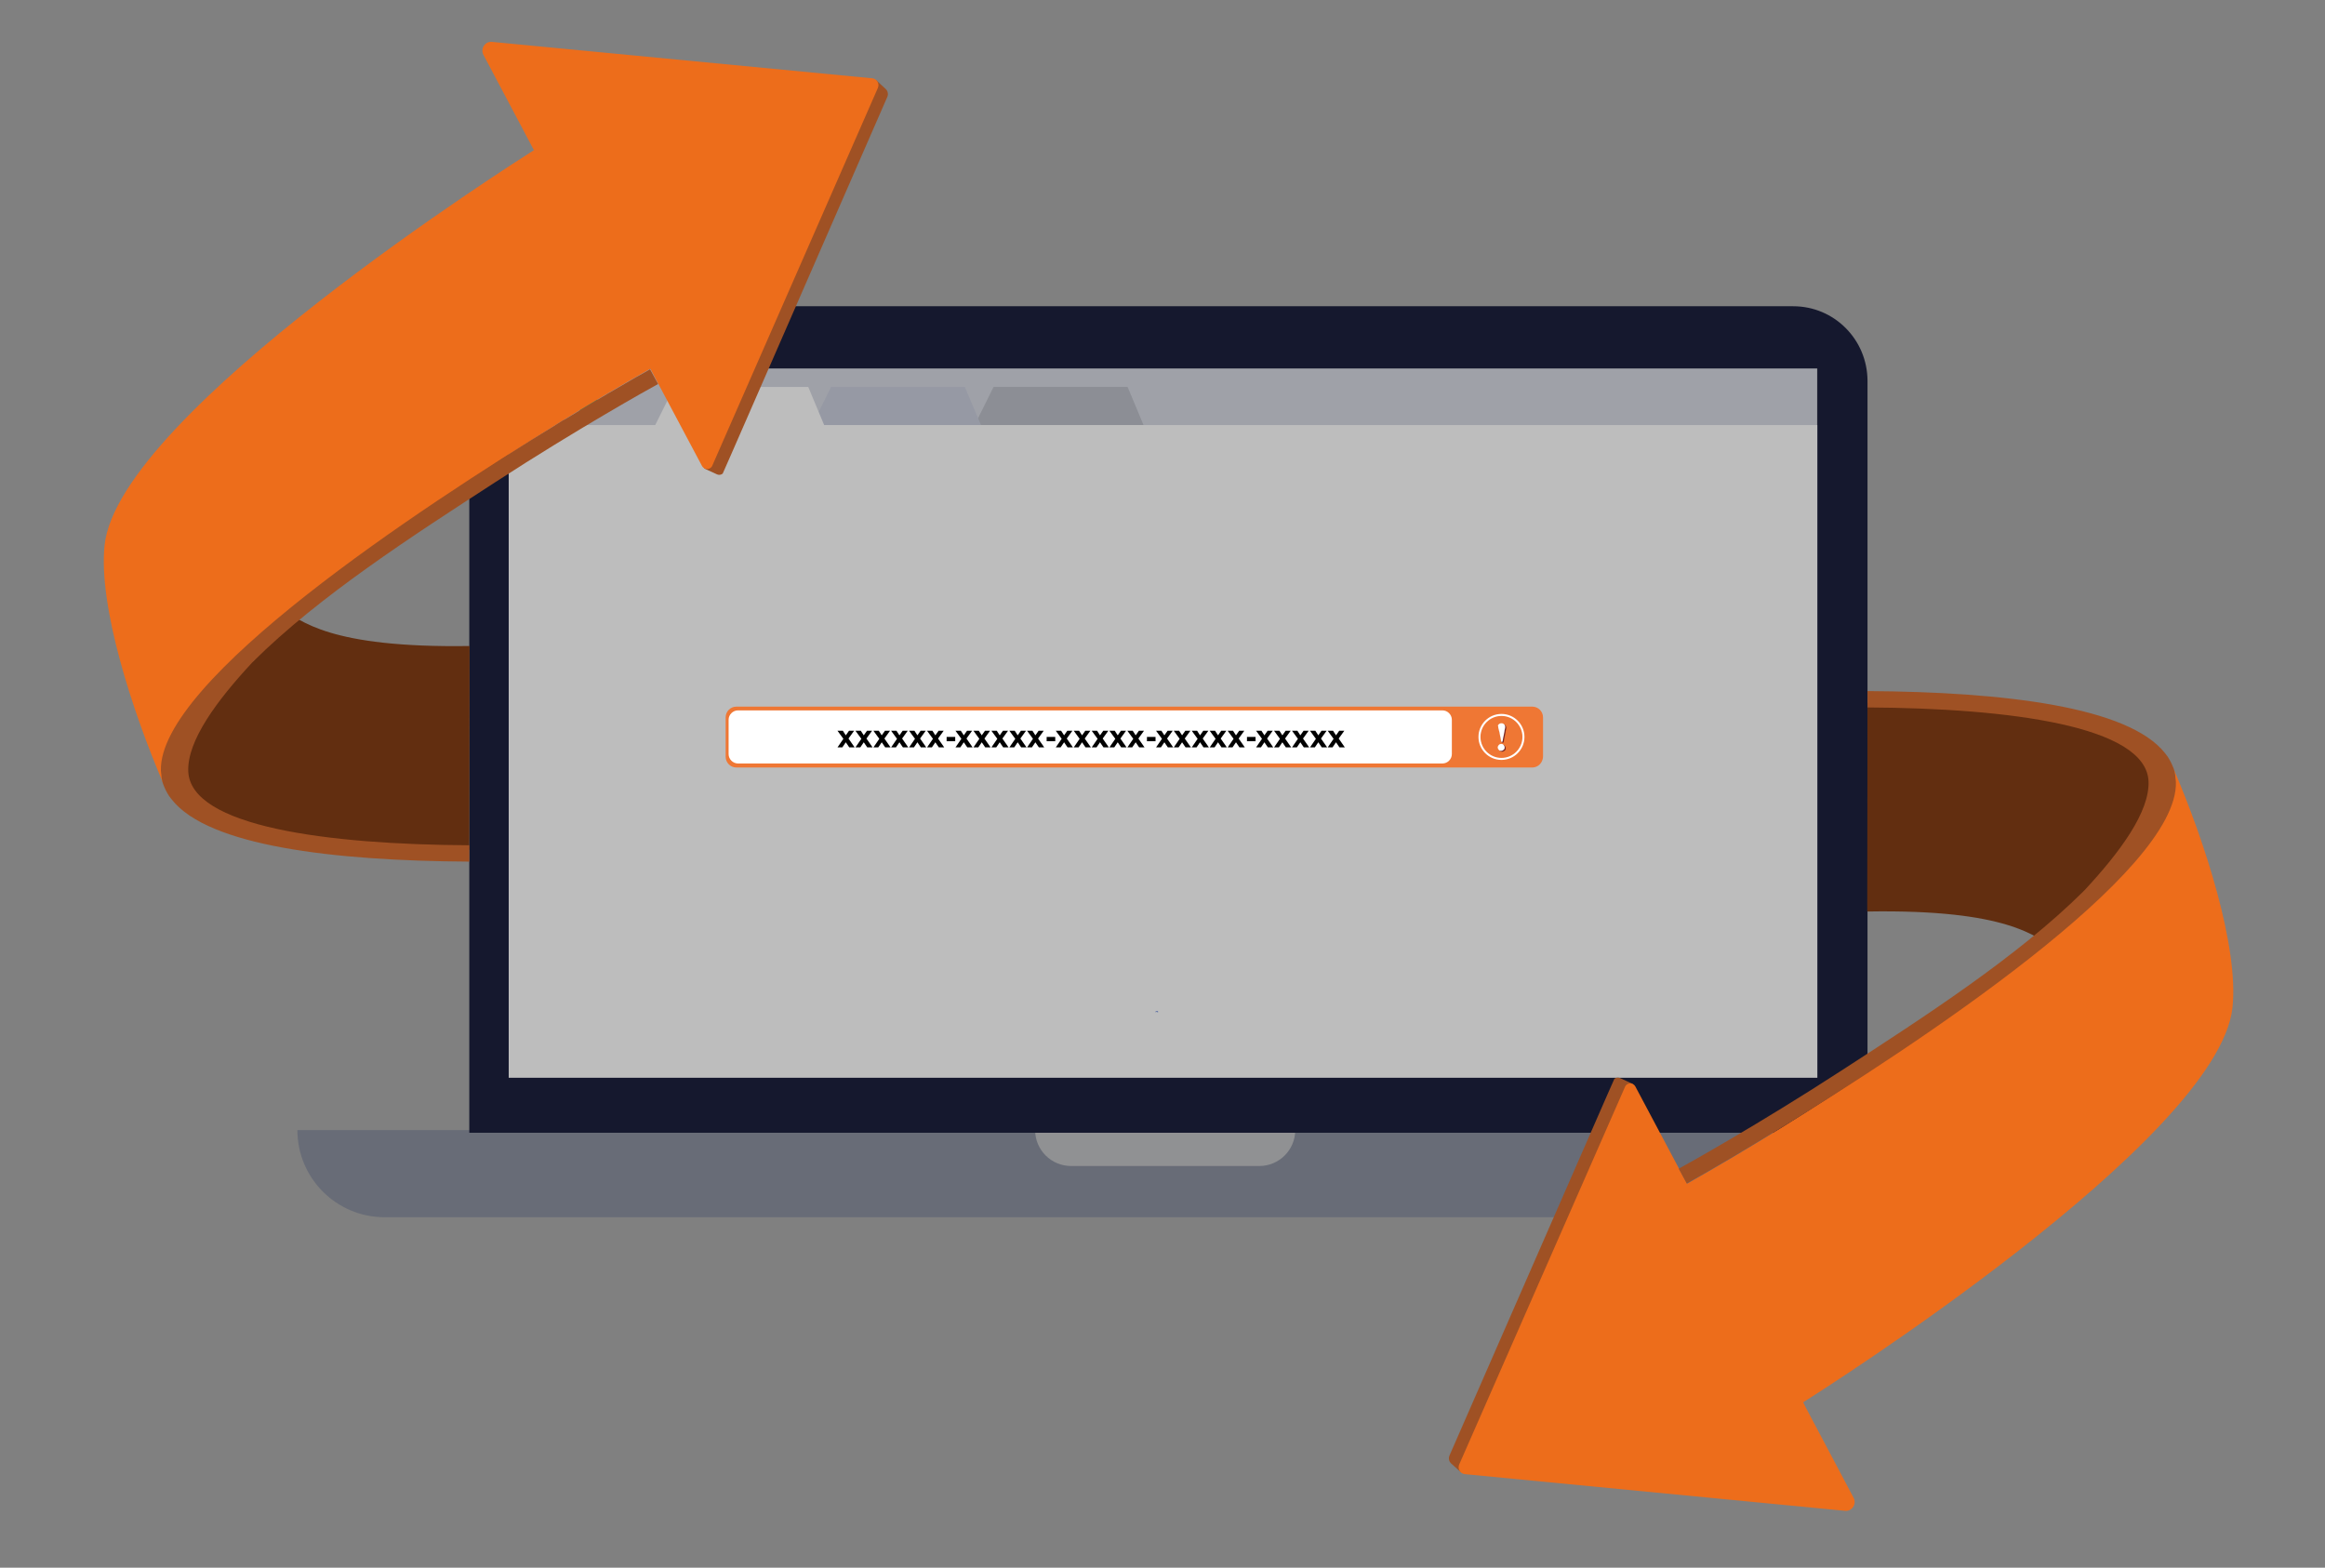 <?xml version="1.0" encoding="utf-8"?>
<!-- Generator: Adobe Illustrator 27.3.0, SVG Export Plug-In . SVG Version: 6.00 Build 0)  -->
<svg version="1.1" id="Ebene_1" xmlns="http://www.w3.org/2000/svg" xmlns:xlink="http://www.w3.org/1999/xlink" x="0px" y="0px"
	 viewBox="0 0 867 584.6" style="enable-background:new 0 0 867 584.6;" xml:space="preserve">
<rect x="0" y="0" width="867" height="584.6" fill="#808080" stroke="none"/>
<style type="text/css">
	.st0{display:none;}
	.st1{display:inline;fill:#494733;}
	.st2{display:inline;fill:#A5A245;}
	.st3{display:inline;fill:#F6EC71;}
	.st4{display:inline;fill:#757339;}
	.st5{fill:#51C0DC;}
	.st6{fill:#D5D8E2;}
	.st7{fill:#BABDC6;}
	.st8{fill:#C8CCDC;}
	.st9{fill:#5EB77B;}
	.st10{fill:#FFFFFF;}
	.st11{fill:#686C77;}
	.st12{fill:#909193;}
	.st13{opacity:0.29;fill:#1E1E1C;enable-background:new    ;}
	.st14{fill:#15182E;}
	.st15{fill:#EF7734;}
	.st16{fill:none;stroke:#FFFFFF;stroke-width:0.75;stroke-miterlimit:10;}
	.st17{fill:#762622;}
	.st18{fill:none;}
	.st19{enable-background:new    ;}
	.st20{fill:#2A4898;}
	.st21{fill:#622E10;}
	.st22{fill:#9F5124;}
	.st23{fill:#ED6D1B;}
	.st24{fill:#F6EC71;}
</style>
<g id="Ebene_3" class="st0">
	<path class="st1" d="M626.4,324.7l-6.8-59.3c30.8-3.7,135.4-14.7,140.3,4c5.9,22.6-16.5,55.3-16.5,55.3s-0.9-1.1-3.9-2.4
		C730.5,318.2,703,310.9,626.4,324.7z"/>
	<path class="st2" d="M503.8,575.1l70.6-163.5c0.4-0.9,1.5-1.3,2.4-0.9l4.6,2.4L503.8,575.1z"/>
	<path class="st3" d="M504.1,574.3l74.7-160c0.7-1.5,2.8-1.7,3.7-0.3l23.3,33.8c86.5-62.9,173.8-147.7,161.9-173.1
		c14.7,25.7,32.6,62,32.7,84.6c0.4,49.6-137,160.2-142.4,164.5l1.1,1.6l21.7,31.5c1.4,2.1,0.1,5-2.4,5.2l-170,18.1
		C505.1,580.7,502.7,577.3,504.1,574.3z"/>
	<path class="st3" d="M767.7,274.7c-0.3-0.5-0.6-1-0.9-1.5c0,0.1,0.1,0.1,0.1,0.2C767.3,273.8,767.5,274.3,767.7,274.7z"/>
	<path class="st4" d="M739.5,322.3c11.6-15.8,18.5-30.3,16.7-41.5c-3.8-24.4-70-22.6-136.5-14.4L619,260
		c64.1-5.6,125.8-10.7,144.5,8.1c0.4,0.4,0.8,0.8,1.1,1.2l0,0c1.5,1.8,2.6,3.7,3.4,5.8c0.2,0.4,0.3,0.9,0.4,1.3l0,0
		c0.1,0.3,0.1,0.6,0.2,0.9c0.1,0.3,0.1,0.7,0.2,1C775.4,324.1,605.9,448,605.9,448l-2.3-3.4l0,0
		C609.7,440.4,700.9,374.6,739.5,322.3z"/>
</g>
<g id="Ebene_5">
</g>
<g id="Ebene_4">
</g>
<g id="Ebene_7">
	<rect x="195" y="218.8" class="st5" width="464.4" height="177.1"/>
</g>
<g id="Ebene_8">
	<rect x="187.6" y="137.3" class="st6" width="490" height="23.1"/>
	<polygon class="st7" points="427.6,161.3 362.2,161 370.5,144.3 420.5,144.3 	"/>
	<polygon class="st8" points="367,161.3 301.6,161 309.9,144.3 359.8,144.3 	"/>
	<circle class="st9" cx="204.7" cy="148.7" r="4.8"/>
	<circle class="st9" cx="218" cy="148.7" r="4.8"/>
	<rect x="187.5" y="158.5" class="st10" width="494.7" height="245.9"/>
	<polygon class="st10" points="308.5,161.3 243.1,161 251.4,144.3 301.4,144.3 	"/>
	<path class="st11" d="M754.7,438.5c3.1-5,4.8-10.8,4.8-17.1h-124h-61.2h-11.9H110.9c0,18,14.6,32.5,32.5,32.5h404.8H727
		c5.3,0,10.2-1.2,14.6-3.5L754.7,438.5z"/>
	<path class="st12" d="M469.6,434.8h-70.2c-7.4,0-13.4-6-13.4-13.4l0,0h97l0,0C483,428.8,477,434.8,469.6,434.8z"/>
	<g class="st0">
	</g>
	<rect x="188.9" y="135" class="st13" width="489.3" height="272.3"/>
	<path class="st14" d="M668.7,114.2H201.3c-14.5,0-26.3,11.8-26.3,26.3v281.9h521.4V141.9C696.3,126.6,684,114.2,668.7,114.2z
		 M677.7,401.9h-488V137.4h488V401.9z"/>
	<path class="st15" d="M571.4,286.2H274.6c-2.2,0-4-1.8-4-4v-14.7c0-2.2,1.8-4,4-4h296.8c2.2,0,4,1.8,4,4v14.7
		C575.3,284.4,573.6,286.2,571.4,286.2z"/>
	<path class="st10" d="M537.9,284.7H275.2c-1.9,0-3.5-1.6-3.5-3.5v-12.8c0-1.9,1.6-3.5,3.5-3.5h262.7c1.9,0,3.5,1.6,3.5,3.5v12.8
		C541.4,283.1,539.8,284.7,537.9,284.7z"/>
	<g>
		<circle class="st16" cx="559.9" cy="274.8" r="8.2"/>
		<g>
			<path class="st17" d="M559.3,270.4c0.3-0.3,0.6-0.4,1-0.4s0.7,0.1,1,0.4c0.3,0.3,0.4,0.6,0.4,0.9c0,0.2,0,0.4-0.1,0.8
				c-0.1,0.4-0.2,0.7-0.2,1.1c-0.1,0.4-0.2,0.9-0.3,1.5s-0.3,1.3-0.4,2.2H560c-0.1-0.9-0.3-1.6-0.4-2.2s-0.2-1.1-0.3-1.5
				s-0.2-0.8-0.3-1.1s-0.1-0.6-0.1-0.8C558.9,271,559,270.7,559.3,270.4z M559.3,278.1c0.3-0.3,0.6-0.4,0.9-0.4
				c0.4,0,0.7,0.1,0.9,0.4c0.3,0.3,0.4,0.6,0.4,0.9c0,0.4-0.1,0.7-0.4,0.9s-0.6,0.4-0.9,0.4c-0.4,0-0.7-0.1-0.9-0.4
				s-0.4-0.6-0.4-0.9S559,278.4,559.3,278.1z"/>
		</g>
		<g>
			<path class="st10" d="M558.9,270.1c0.3-0.3,0.6-0.4,1-0.4s0.7,0.1,1,0.4s0.4,0.6,0.4,0.9c0,0.2,0,0.4-0.1,0.8
				c-0.1,0.4-0.2,0.7-0.2,1.1c-0.1,0.4-0.2,0.9-0.3,1.5s-0.3,1.3-0.4,2.2h-0.5c-0.1-0.9-0.3-1.6-0.4-2.2c-0.1-0.6-0.2-1.1-0.3-1.5
				s-0.2-0.8-0.3-1.1s-0.1-0.6-0.1-0.8C558.5,270.6,558.6,270.3,558.9,270.1z M558.9,277.8c0.3-0.3,0.6-0.4,0.9-0.4
				c0.4,0,0.7,0.1,0.9,0.4c0.3,0.3,0.4,0.6,0.4,0.9c0,0.4-0.1,0.7-0.4,0.9c-0.3,0.3-0.6,0.4-0.9,0.4c-0.4,0-0.7-0.1-0.9-0.4
				c-0.3-0.3-0.4-0.6-0.4-0.9S558.7,278,558.9,277.8z"/>
		</g>
	</g>
	<rect x="272.4" y="270.1" class="st18" width="269.2" height="38.9"/>
	<g class="st19">
		<path d="M312.3,278.7l2.2-3.2l-2.2-3h2l1.1,1.7l1.2-1.7h1.9l-2.1,2.9l2.3,3.3h-2l-1.3-1.9l-1.3,1.9H312.3z"/>
		<path d="M319,278.7l2.2-3.2l-2.2-3h2l1.1,1.7l1.2-1.7h1.9l-2.1,2.9l2.3,3.3h-2l-1.3-1.9l-1.3,1.9H319z"/>
		<path d="M325.7,278.7l2.2-3.2l-2.2-3h2l1.1,1.7l1.2-1.7h1.9l-2.1,2.9l2.3,3.3h-2l-1.3-1.9l-1.3,1.9H325.7z"/>
		<path d="M332.3,278.7l2.2-3.2l-2.2-3h2l1.1,1.7l1.2-1.7h1.9l-2.1,2.9l2.3,3.3h-2l-1.3-1.9l-1.3,1.9H332.3z"/>
		<path d="M339,278.7l2.2-3.2l-2.2-3h2l1.1,1.7l1.2-1.7h1.9l-2.1,2.9l2.3,3.3h-2l-1.3-1.9l-1.3,1.9H339z"/>
		<path d="M345.7,278.7l2.2-3.2l-2.2-3h2l1.1,1.7l1.2-1.7h1.9l-2.1,2.9l2.3,3.3h-2l-1.3-1.9l-1.3,1.9H345.7z"/>
		<path d="M353,276.4v-1.6h3.2v1.6H353z"/>
		<path d="M356.3,278.7l2.2-3.2l-2.2-3h2l1.1,1.7l1.2-1.7h1.9l-2.1,2.9l2.3,3.3h-2l-1.3-1.9l-1.3,1.9H356.3z"/>
		<path d="M363,278.7l2.2-3.2l-2.2-3h2l1.1,1.7l1.2-1.7h1.9l-2.1,2.9l2.3,3.3h-2l-1.3-1.9l-1.3,1.9H363z"/>
		<path d="M369.7,278.7l2.2-3.2l-2.2-3h2l1.1,1.7l1.2-1.7h1.9l-2.1,2.9l2.3,3.3h-2l-1.3-1.9l-1.3,1.9H369.7z"/>
		<path d="M376.4,278.7l2.2-3.2l-2.2-3h2l1.1,1.7l1.2-1.7h1.9l-2.1,2.9l2.3,3.3h-2l-1.3-1.9l-1.3,1.9H376.4z"/>
		<path d="M383,278.7l2.2-3.2l-2.2-3h2l1.1,1.7l1.2-1.7h1.9l-2.1,2.9l2.3,3.3h-2l-1.3-1.9l-1.3,1.9H383z"/>
		<path d="M390.3,276.4v-1.6h3.2v1.6H390.3z"/>
		<path d="M393.7,278.7l2.2-3.2l-2.2-3h2l1.1,1.7l1.2-1.7h1.9l-2.1,2.9l2.3,3.3h-2l-1.3-1.9l-1.3,1.9H393.7z"/>
		<path d="M400.4,278.7l2.2-3.2l-2.2-3h2l1.1,1.7l1.2-1.7h1.9l-2.1,2.9l2.3,3.3h-2l-1.3-1.9l-1.3,1.9H400.4z"/>
		<path d="M407.1,278.7l2.2-3.2l-2.2-3h2l1.1,1.7l1.2-1.7h1.9l-2.1,2.9l2.3,3.3h-2l-1.3-1.9l-1.3,1.9H407.1z"/>
		<path d="M413.7,278.7l2.2-3.2l-2.2-3h2l1.1,1.7l1.2-1.7h1.9l-2.1,2.9l2.3,3.3h-2l-1.3-1.9l-1.3,1.9H413.7z"/>
		<path d="M420.4,278.7l2.2-3.2l-2.2-3h2l1.1,1.7l1.2-1.7h1.9l-2.1,2.9l2.3,3.3h-2l-1.3-1.9l-1.3,1.9H420.4z"/>
		<path d="M427.7,276.4v-1.6h3.2v1.6H427.7z"/>
		<path d="M431.1,278.7l2.2-3.2l-2.2-3h2l1.1,1.7l1.2-1.7h1.9l-2.1,2.9l2.3,3.3h-2l-1.3-1.9l-1.3,1.9H431.1z"/>
		<path d="M437.7,278.7l2.2-3.2l-2.2-3h2l1.1,1.7l1.2-1.7h1.9l-2.1,2.9l2.3,3.3h-2l-1.3-1.9l-1.3,1.9H437.7z"/>
		<path d="M444.4,278.7l2.2-3.2l-2.2-3h2l1.1,1.7l1.2-1.7h1.9l-2.1,2.9l2.3,3.3h-2l-1.3-1.9l-1.3,1.9H444.4z"/>
		<path d="M451.1,278.7l2.2-3.2l-2.2-3h2l1.1,1.7l1.2-1.7h1.9l-2.1,2.9l2.3,3.3h-2l-1.3-1.9l-1.3,1.9H451.1z"/>
		<path d="M457.8,278.7l2.2-3.2l-2.2-3h2l1.1,1.7l1.2-1.7h1.9l-2.1,2.9l2.3,3.3h-2l-1.3-1.9l-1.3,1.9H457.8z"/>
		<path d="M465,276.4v-1.6h3.2v1.6H465z"/>
		<path d="M468.4,278.7l2.2-3.2l-2.2-3h2l1.1,1.7l1.2-1.7h1.9l-2.1,2.9l2.3,3.3h-2l-1.3-1.9l-1.3,1.9H468.4z"/>
		<path d="M475.1,278.7l2.2-3.2l-2.2-3h2l1.1,1.7l1.2-1.7h1.9l-2.1,2.9l2.3,3.3h-2l-1.3-1.9l-1.3,1.9H475.1z"/>
		<path d="M481.8,278.7l2.2-3.2l-2.2-3h2l1.1,1.7l1.2-1.7h1.9l-2.1,2.9l2.3,3.3h-2l-1.3-1.9l-1.3,1.9H481.8z"/>
		<path d="M488.5,278.7l2.2-3.2l-2.2-3h2l1.1,1.7l1.2-1.7h1.9l-2.1,2.9l2.3,3.3h-2l-1.3-1.9l-1.3,1.9H488.5z"/>
		<path d="M495.1,278.7l2.2-3.2l-2.2-3h2l1.1,1.7l1.2-1.7h1.9l-2.1,2.9l2.3,3.3h-2l-1.3-1.9l-1.3,1.9H495.1z"/>
	</g>
</g>
<g id="Ebene_1_00000016767534208517684550000009126908450919939747_">
	<path class="st20" d="M901.9,451.8c-0.1,0.1-0.3,0.2-0.4,0.2v-0.6l0.2,0.2C901.7,451.6,901.8,451.7,901.9,451.8z"/>
	<path class="st20" d="M902.3,451.3v0.6c-0.1,0-0.3-0.1-0.4-0.2c0.1-0.1,0.2-0.1,0.3-0.2L902.3,451.3z"/>
	<path class="st21" d="M175.1,240.9l-0.1,76c-42.9-1-103.9-5.1-106-19.6c-3.3-23.1,22.7-53.1,22.7-53.1s0.6,1,2.8,2.4
		c0.2,0.2,10.3-19.7,10.6-19.5C112.2,231.3,122.5,241.7,175.1,240.9z"/>
	<path class="st22" d="M330.3,33.2c0.8,0.8,1,1.9,0.6,2.9l-58.4,133.7l-3,6.8c-0.6,0.5-1.4,0.6-2.1,0.3l-4.8-2.2l64-144.9
		L330.3,33.2z"/>
	<path class="st23" d="M325.3,29.2c1.7,0.2,2.7,1.9,2.1,3.5l-61.9,141.2c-0.9,1.4-2.9,1.3-3.7-0.1l-19.3-36.3
		C149.3,190.3,52.1,265.8,61,292.4c-11.7-27.2-24.4-66.6-22-89.1C44.2,154,193.3,59.7,199.1,56l-0.9-1.7l-17.9-33.8
		c-1.2-2.2,0.4-5,3-4.9L325.3,29.2z"/>
	<path class="st24" d="M61.8,291.1c0.2,0.5,0.5,1.1,0.7,1.6c0-0.1-0.1-0.1-0.1-0.2C62.2,292.1,62,291.6,61.8,291.1z"/>
	<path class="st22" d="M245.4,143.2c-3.5,1.9-29.7,16.5-60.7,36.6s-65.7,42.5-90.2,66.8c-0.1,0.2-0.3,0.3-0.4,0.4
		c-13.3,14.3-24.3,29.2-23.9,40.6c0.8,20.7,51.9,27.3,104.8,27.6v6.1c-51.1-0.3-97.3-5.9-110.9-23.1c-0.3-0.4-0.7-0.9-1-1.3l0,0
		c-1-1.5-1.7-3-2.3-4.6c-0.2-0.5-0.3-1-0.4-1.6c-0.1-0.4-0.2-0.9-0.2-1.4l0,0c0-0.3-0.1-0.6-0.1-0.9c0-0.3-0.1-0.7-0.1-1
		c-1-33.7,96-97.6,148.9-130c0.6-0.4,1.2-0.8,1.9-1.1c11.6-7.1,20.9-12.5,26.3-15.6c0.4-0.2,0.7-0.4,1.1-0.6
		c2.7-1.5,4.2-2.4,4.2-2.4"/>
	<path class="st20" d="M-70.3,135.1c0.1-0.1,0.3-0.2,0.4-0.2v0.6l-0.2-0.2C-70.1,135.2-70.2,135.2-70.3,135.1z"/>
	<path class="st20" d="M-70.7,135.5v-0.6c0.1,0,0.3,0.1,0.4,0.2c-0.1,0.1-0.2,0.1-0.3,0.2L-70.7,135.5z"/>
	<path class="st24" d="M769.7,295.8c-0.2-0.5-0.5-1.1-0.7-1.6c0,0.1,0.1,0.1,0.1,0.2C769.4,294.8,769.6,295.3,769.7,295.8z"/>
	<path class="st21" d="M696.4,321.3v-59.2c42.9,1,103.9,5.1,106,19.6c3.3,23.1-22.7,53.1-22.7,53.1s-0.6-1-2.8-2.4
		c-0.2-0.2-0.5-0.3-0.8-0.5C769,327.6,749,320.4,696.4,321.3z"/>
	<path class="st21" d="M696.3,339.9l0.1-76c42.9,1,103.9,5.1,106,19.6c3.3,23.1-22.7,53.1-22.7,53.1s-0.7-1-2.8-2.4
		c-0.2-0.1-10.3,19.7-10.6,19.5C759.2,349.4,749,339,696.3,339.9z"/>
	<path class="st22" d="M541.1,545.7c-0.8-0.8-1-1.9-0.6-2.9L599,409.1l3-6.8c0.6-0.5,1.4-0.6,2.1-0.3l4.8,2.2l-64,144.9L541.1,545.7
		z"/>
	<path class="st23" d="M546.2,549.7c-1.7-0.2-2.7-1.9-2.1-3.5l62-141.2c0.9-1.4,2.9-1.3,3.7,0.1l19.3,36.3
		c93.1-52.7,190.3-128.3,181.4-154.8c11.7,27.2,24.4,66.6,22,89.1c-5.3,49.3-154.3,143.6-160.1,147.2l0.9,1.8l17.9,33.8
		c1.2,2.2-0.4,5-3,4.9L546.2,549.7z"/>
	<path class="st24" d="M809.6,287.8c-0.2-0.5-0.5-1.1-0.7-1.6c0,0.1,0.1,0.1,0.1,0.2C809.3,286.9,809.5,287.3,809.6,287.8z"/>
	<path class="st22" d="M626,435.8c3.5-1.9,29.7-16.5,60.7-36.6s65.7-42.5,90.2-66.8c0.1-0.2,0.3-0.3,0.4-0.4
		c13.3-14.3,24.3-29.2,23.9-40.6c-0.8-20.7-51.9-27.3-104.8-27.6v-6.1c51.1,0.3,97.3,5.9,110.9,23.1c0.3,0.4,0.7,0.9,1,1.3l0,0
		c1,1.5,1.7,3,2.3,4.6c0.2,0.5,0.3,1,0.4,1.6c0.1,0.4,0.2,0.9,0.2,1.4l0,0c0,0.3,0.1,0.6,0.1,0.9c0,0.3,0.1,0.7,0.1,1
		c1,33.7-96,97.6-148.9,130c-0.6,0.4-1.2,0.8-1.9,1.1c-11.6,7.1-20.9,12.5-26.3,15.6c-0.4,0.2-0.7,0.4-1.1,0.6
		c-2.7,1.5-4.2,2.4-4.2,2.4"/>
	<path class="st20" d="M431.4,377.2c0.1-0.1,0.3-0.2,0.4-0.2v0.6l-0.2-0.2C431.6,377.3,431.5,377.2,431.4,377.2z"/>
	<path class="st20" d="M431,377.6V377c0.1,0,0.3,0.1,0.4,0.2c-0.1,0.1-0.2,0.1-0.3,0.2L431,377.6z"/>
</g>
<g id="Ebene_6" class="st0">
</g>
<g id="Ebene_9">
</g>
<g id="Ebene_10">
</g>
</svg>
